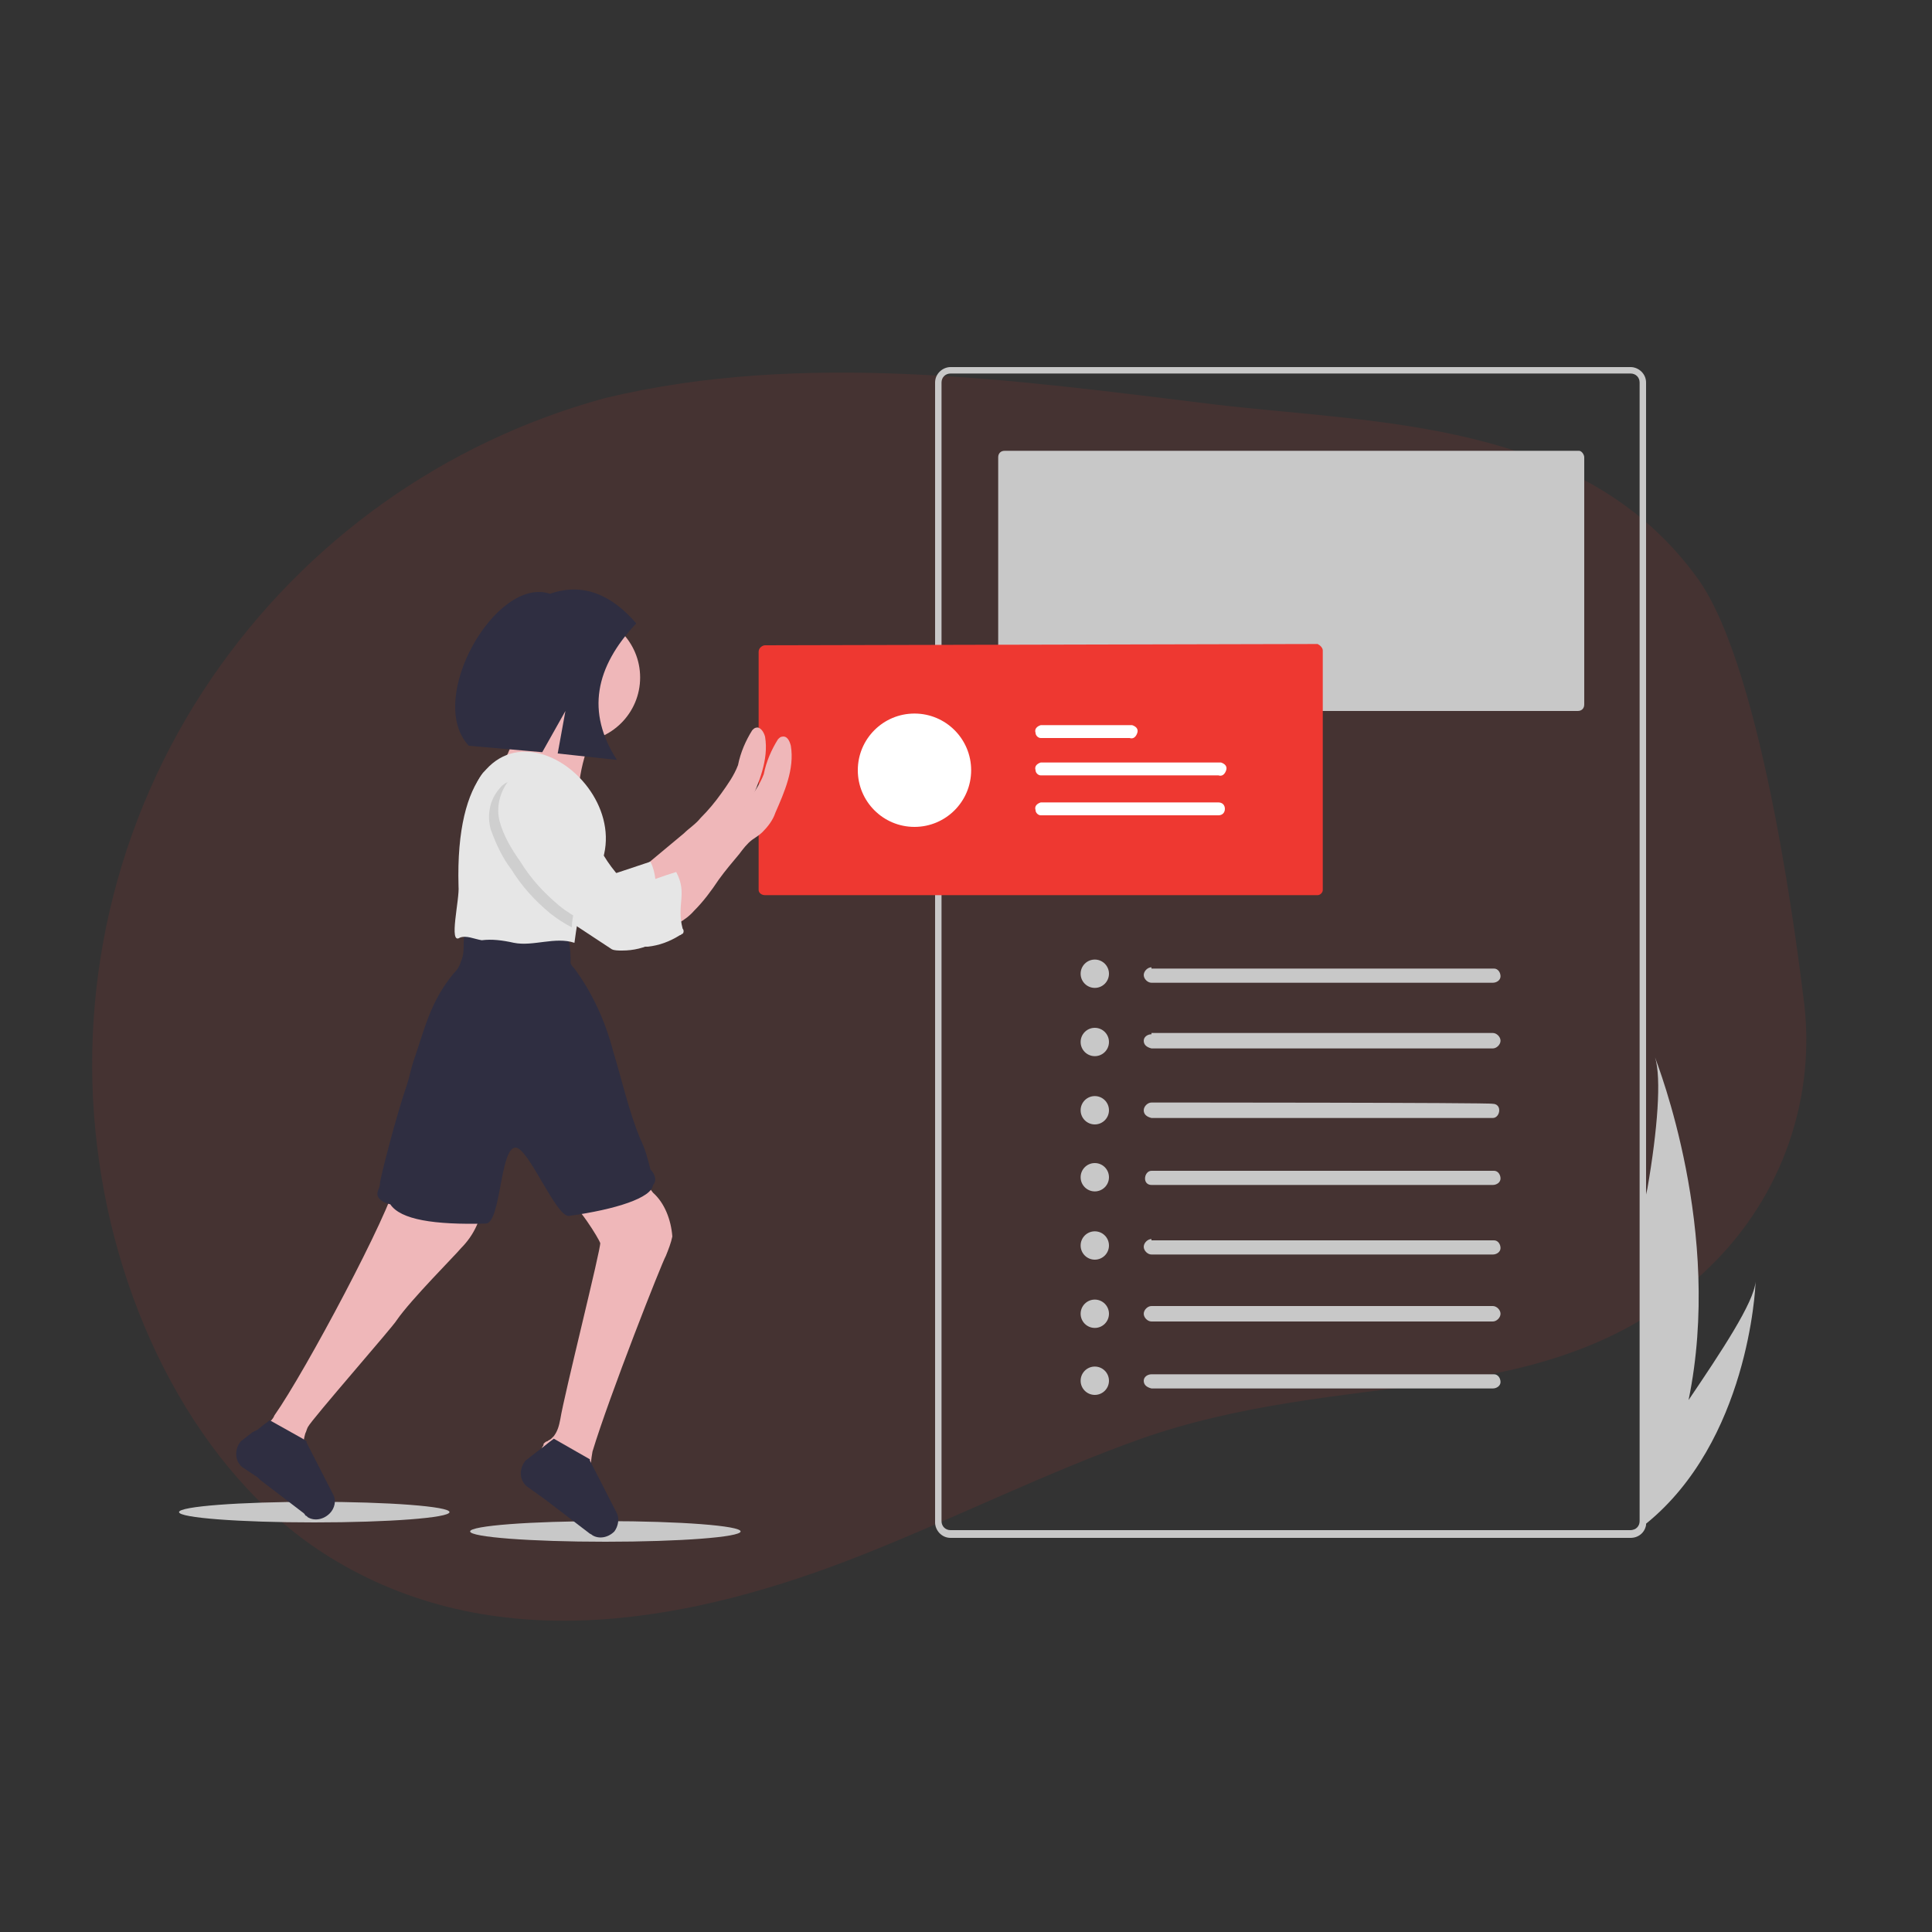 <?xml version="1.0" encoding="UTF-8"?> <!-- Generator: Adobe Illustrator 24.2.1, SVG Export Plug-In . SVG Version: 6.00 Build 0) --> <svg xmlns="http://www.w3.org/2000/svg" xmlns:xlink="http://www.w3.org/1999/xlink" version="1.1" id="Layer_1" x="0px" y="0px" width="150" height="150" viewBox="0 0 150 150" style="enable-background:new 0 0 150 150;" xml:space="preserve"><rect x="0" y="0" width="150" height="150" fill="#333333" stroke="none"/> <style type="text/css"> .st0{opacity:0.1;fill:#EE3831;enable-background:new ;} .st1{fill:#C8C8C8;} .st2{fill:#EE3831;} .st3{fill:#EFB7B9;} .st4{fill:#2F2E41;} .st5{fill:#E6E6E6;} .st6{opacity:0.1;enable-background:new ;} .st7{fill:#FFFFFF;} </style> <g id="BG"> <path class="st0" d="M7.7,90.2c1.8,12.7,8.4,25.1,18.4,31c12.8,7.6,27.8,4.7,40.9-0.5c7.3-2.9,14.3-6.4,21.6-9 c7.7-2.7,15.4-3.3,23.4-4.4c7.5-1,14.8-3.1,20.7-8.9c5.7-5.5,8.4-13.3,7.3-21.1c-0.3-2.3-3-25.2-8.2-32.4 c-8.9-12.3-24.8-12-37.5-13.5c-15.5-1.9-31.9-4.2-47.3-0.5C34.5,34.3,23.7,42,16.4,52.7C8.9,63.7,5.8,77.1,7.7,90.2z"></path> </g> <g id="content"> <ellipse class="st1" cx="24.4" cy="117.4" rx="10.5" ry="0.8"></ellipse> <ellipse class="st1" cx="47" cy="118.9" rx="10.5" ry="0.8"></ellipse> <path class="st1" d="M126.6,28.5H73.8c-0.6,0-1.2,0.5-1.2,1.2c0,0,0,0,0,0v88.5c0,0.6,0.5,1.2,1.2,1.2h0h52.8c0.6,0,1.1-0.4,1.2-1 c0-0.1,0-0.1,0-0.2V29.7C127.8,29,127.2,28.5,126.6,28.5z M127.3,118.1c0,0.4-0.3,0.7-0.7,0.7H73.8c-0.4,0-0.7-0.3-0.7-0.7V29.7 c0-0.4,0.3-0.7,0.7-0.7c0,0,0,0,0,0h52.8c0.4,0,0.7,0.3,0.7,0.7c0,0,0,0,0,0V118.1z"></path> <path class="st1" d="M78,35c-0.3,0-0.5,0.2-0.5,0.5v19.2c0,0.3,0.2,0.5,0.5,0.5h44.5c0.3,0,0.5-0.2,0.5-0.5c0,0,0,0,0,0V35.5 c0-0.2-0.2-0.5-0.4-0.5c0,0,0,0,0,0H78z"></path> <path class="st2" d="M59.4,50.1c-0.2,0-0.5,0.2-0.5,0.5l0,0v18.5c0,0.2,0.2,0.4,0.5,0.4h42.9c0.2,0,0.4-0.2,0.4-0.4V50.5 c0-0.2-0.2-0.4-0.4-0.5L59.4,50.1z"></path> <path class="st3" d="M37.5,93.2c-0.1,1.4-0.7,2.7-1.7,3.7c-0.4,0.5-3.9,4-5,5.6c-0.2,0.4-6.6,7.7-6.9,8.3c-0.1,0.2-0.1,0.3-0.2,0.5 c-0.2,0.7-0.2,1.3-0.2,2v0.5c0,1.1,0.1,2.2,0.4,3.2c0,0.2,0.1,0.3,0.1,0.5l-0.2-0.2l-3.4-2.6l-0.2-0.2c-0.2-0.6-0.4-1.3-0.7-1.9 c-0.1-0.4,0-0.8,0.3-1.1c0.3-0.3,0.6-0.6,0.9-0.8c0.2-0.3,0.5-0.5,0.6-0.8c2.4-3.4,9-15.8,9.5-18.3c0.6-0.1,1.3-0.1,1.9,0l3.4,0.4 c0.4,0,0.7,0.2,1,0.4C37.4,92.7,37.5,92.9,37.5,93.2z"></path> <path class="st3" d="M52.2,96c-0.1,0.5-0.3,1-0.5,1.5c-0.3,0.5-4.4,10.9-5.7,15.2c-0.1,0.6-0.2,1.2-0.1,1.8c0,0.2,0,0.4,0,0.7 s0,0.5-0.1,0.8c-0.1,0.7,0,1.4,0.2,2.1c0.1,0.2,0.3,0.5,0.4,0.7c-0.1-0.1-0.2-0.1-0.3-0.2l-3.4-2.6c-0.3-0.8-0.5-1.6-0.7-2.4 c-0.1-0.5-0.1-1,0.2-1.4v-0.1c0.1-0.1,0.2-0.2,0.3-0.2c0.1-0.1,0.2-0.1,0.3-0.2c0.1-0.1,0.1-0.1,0.2-0.2c0.3-0.4,0.4-0.8,0.5-1.3 c0.3-1.9,3.2-13.4,3.1-13.7s-1.7-3-2.8-3.6c1.1-1,2.4-1.7,3.8-2.2c0.2-0.1,0.5-0.2,0.8-0.1c0.1,0,0.3,0.1,0.4,0.2 c0.7,0.5,1.4,1.1,1.9,1.8C51.6,93.4,52.1,94.7,52.2,96z"></path> <path class="st4" d="M50.7,92c-0.1,1-2.9,1.9-6.5,2.4C43.2,94.6,41,89,40,89.1c-1.2,0.1-1.1,5.9-2.3,5.9c-4,0.1-6.6-0.3-7.4-1.5 c-0.5-0.1-1-0.4-1-0.8c0-0.3,0.2-0.5,0.2-0.8c0-0.4,1.3-5.4,2.1-7.7c0.2-0.6,0.3-1.2,0.5-1.8c0.9-2.6,1.3-4.6,3.1-6.8 c0.3-0.3,0.5-0.6,0.6-1c0.2-0.4,0.2-0.9,0.2-1.4l0.1-1.6c2.5-0.2,5,0,7.5,0.5c0.3,0,0.5,0.2,0.5,0.5c0,0,0,0,0,0l0,0 c0.1,0.6,0.2,1.2,0.2,1.8c0,0.1,0,0.3,0,0.4c0.1,0.2,0.2,0.3,0.3,0.4c1.4,1.9,2.4,4.1,3,6.4c0.7,2.3,1.2,4.6,2.1,6.8 c0.4,0.8,0.6,1.6,0.8,2.4C50.9,91.2,51,91.7,50.7,92C50.7,92,50.7,92,50.7,92z"></path> <path class="st3" d="M53.1,64.7c0.4-0.4,0.9-0.7,1.3-1.2c0.6-0.6,1.1-1.2,1.6-1.9c0.5-0.7,1-1.4,1.3-2.2c0.2-1,0.6-1.9,1.1-2.7 c0.1-0.1,0.2-0.2,0.3-0.2c0.3-0.1,0.6,0.3,0.7,0.7c0.3,1.8-0.5,3.6-1.2,5.2c-0.2,0.6-0.6,1.1-1,1.5c-0.2,0.2-0.5,0.4-0.8,0.6 c-0.4,0.3-0.7,0.6-1.1,1c-0.6,0.6-1.1,1.3-1.6,2c-0.6,0.9-1.2,1.7-1.9,2.4c-0.7,0.8-1.7,1.3-2.7,1.5c0.3,0,0.2-1.8,0.2-2 c-0.1-0.3-0.2-0.7-0.3-1c0-0.4,0.1-0.4,0.5-0.7L53.1,64.7z"></path> <path class="st3" d="M40.8,53.9c0,0-1,5-2.2,5.8s6.3,1.8,6.3,1.8s0.2-4,2.2-5.8S40.8,53.9,40.8,53.9z"></path> <path class="st5" d="M47.5,73.7c0.2,0.1,0.5,0.1,0.8,0.1c0.9,0,1.7-0.2,2.5-0.6c0.1,0,0.1-0.1,0.2-0.1c0.1-0.1,0.1-0.3,0-0.4 c-0.5-1.9,0.4-4-0.5-5.8l-3,1c-0.2,0.1-0.3,0.1-0.5,0.1c-0.2,0-0.4-0.1-0.5-0.3c-1-1-1.8-2.1-2.3-3.4c-0.5-1.3-1.3-2.5-2.2-3.6 c-0.7-1-2-1.6-3.2-1.4c-0.5,0.1-0.9,0.3-1.3,0.7c-0.7,0.9-1,2.1-0.7,3.2c0.3,1.1,0.9,2.1,1.6,3.1c0.8,1.3,1.8,2.4,3,3.4 c0.6,0.5,1.3,0.9,2,1.3"></path> <circle class="st3" cx="44.7" cy="52.6" r="5"></circle> <path class="st5" d="M46.7,67c-1.5,1.8-1.8,4-2.1,6.2c-1.5-0.5-3.2,0.3-4.7,0C39,73,38.2,72.9,37.4,73c-0.6-0.1-1.2-0.4-1.7-0.2 c-0.9,0.6,0-3-0.1-4C35.1,51.1,49.4,59.7,46.7,67z"></path> <path class="st3" d="M55.1,65.4c0.4-0.4,0.9-0.7,1.3-1.2c0.6-0.6,1.1-1.2,1.6-1.9c0.5-0.7,1-1.4,1.3-2.2c0.2-1,0.6-1.9,1.1-2.7 c0.1-0.1,0.2-0.2,0.3-0.2c0.4-0.1,0.6,0.3,0.7,0.7c0.3,1.8-0.5,3.6-1.2,5.2c-0.2,0.6-0.6,1.1-1,1.5c-0.2,0.2-0.5,0.4-0.8,0.6 c-0.4,0.3-0.7,0.7-1,1.1c-0.5,0.6-1.1,1.3-1.6,2c-0.6,0.9-1.2,1.7-1.9,2.4c-0.7,0.8-1.7,1.3-2.7,1.5c0.3,0,0.2-1.8,0.2-2 c-0.1-0.3-0.2-0.7-0.3-1c0-0.4,0.2-0.4,0.5-0.7L55.1,65.4z"></path> <path class="st6" d="M46.2,67.1L46.2,67.1c-0.3,0.5-0.7,1-1,1.5c-0.3,0.6-0.5,1.3-0.6,2c-0.1,0.5-0.2,0.9-0.2,1.4 c-0.6-0.3-1.2-0.7-1.7-1.1c-1.2-1-2.2-2.1-3-3.4c-0.7-0.9-1.2-2-1.6-3.1c-0.3-1.1-0.1-2.3,0.7-3.2c0.3-0.4,0.8-0.6,1.3-0.7 c1.2-0.1,2.5,0.4,3.2,1.4c0.9,1.1,1.6,2.3,2.2,3.6C45.6,66.1,45.8,66.6,46.2,67.1z"></path> <path class="st5" d="M40.8,59.9c-0.5,0.1-1,0.3-1.3,0.7c-0.7,0.9-1,2.1-0.7,3.2c0.3,1.1,0.9,2.1,1.6,3.1c0.8,1.3,1.8,2.4,3,3.4 c0.6,0.5,1.3,0.9,2,1.3c1.2,0.7,2.2,0.5,3.3,1.3c0.2,0.2,0.5,0.4,0.8,0.5c0.2,0.1,0.5,0.1,0.8,0.1c0.9-0.1,1.7-0.4,2.5-0.9 c0.1,0,0.1-0.1,0.2-0.1c0.1-0.1,0.1-0.3,0-0.4c-0.5-1.9,0.4-2.7-0.5-4.4c-1,0.3-2,0.7-3,1c-0.1,0.1-0.3,0.1-0.5,0.1 c-0.2,0-0.4-0.1-0.5-0.3c-1-1-1.8-2.2-2.3-3.4c-0.5-1.3-1.3-2.5-2.2-3.6C43.2,60.3,42,59.7,40.8,59.9z"></path> <path class="st4" d="M47.7,118.9c-0.5,0.5-1.2,0.6-1.7,0.3c-0.1-0.1-0.2-0.1-0.3-0.2l-3.4-2.6l-1.4-1c-0.6-0.5-0.6-1.4-0.1-2l0,0 l0.9-0.7l0.4-0.3l0.5-0.4l0.4-0.3l2.8,1.6v0.1l2.1,4.1C48.1,117.9,48,118.5,47.7,118.9z"></path> <path class="st4" d="M25.6,117.5c-0.5,0.5-1.2,0.6-1.7,0.3l-0.1-0.1c-0.1,0-0.1-0.1-0.2-0.2l-3.4-2.6l-0.2-0.2l-1.2-0.8 c-0.6-0.5-0.6-1.4-0.1-2h0l0.9-0.7L20,111l0.5-0.4l0.4-0.3H21l2.5,1.4l0.3,0.2v0.1l2.1,4.1C26.1,116.5,26,117.1,25.6,117.5z"></path> <path class="st4" d="M49.4,48.4c-1.9-2.2-4.1-3.2-6.7-2.3c-4.2-1.4-9.7,8.2-6.3,11.8l5.7,0.5l1.8-3.2l-0.6,3.3l4.6,0.5 C45.5,55.3,46.2,51.8,49.4,48.4z"></path> <circle class="st7" cx="71" cy="59.8" r="4.4"></circle> <path id="b7967eb0-3852-4b4e-922e-fc5c5c10b32f" class="st7" d="M80.8,59.2c-0.3,0.1-0.5,0.3-0.4,0.6c0,0.2,0.2,0.4,0.4,0.4h13.8 c0.3,0.1,0.5-0.1,0.6-0.4s-0.1-0.5-0.4-0.6c-0.1,0-0.1,0-0.2,0H80.8z"></path> <path id="ad32ad83-e01c-4d2e-9894-1e4be88f9c53" class="st7" d="M80.8,56.3c-0.3,0.1-0.5,0.3-0.4,0.6c0,0.2,0.2,0.4,0.4,0.4h6.9 c0.3,0.1,0.5-0.1,0.6-0.4s-0.1-0.5-0.4-0.6c-0.1,0-0.1,0-0.2,0H80.8z"></path> <path id="b8c03661-e17a-4fab-8534-eccbef804c4d" class="st7" d="M80.8,62.3c-0.3,0.1-0.5,0.3-0.4,0.6c0,0.2,0.2,0.4,0.4,0.4h13.8 c0.3,0,0.5-0.2,0.5-0.5c0,0,0,0,0,0c0-0.3-0.2-0.5-0.5-0.5c0,0,0,0,0,0L80.8,62.3L80.8,62.3z"></path> <circle class="st1" cx="85" cy="75.6" r="1.1"></circle> <path id="b77325d6-50dc-43c0-8216-f2a1d6b85c22" class="st1" d="M89.4,75.1c-0.3,0-0.6,0.3-0.6,0.6c0,0.3,0.3,0.6,0.6,0.6l0,0h26.5 c0.3,0,0.6-0.2,0.6-0.5c0,0,0,0,0,0c0-0.3-0.2-0.6-0.5-0.6c0,0,0,0,0,0H89.4z"></path> <circle class="st1" cx="85" cy="80.9" r="1.1"></circle> <path id="e824ced5-faa4-4682-b917-364e7ee8d226" class="st1" d="M89.4,80.3c-0.3,0-0.6,0.2-0.6,0.5c0,0,0,0,0,0 c0,0.3,0.2,0.5,0.6,0.6h26.5c0.3,0,0.6-0.3,0.6-0.6c0-0.3-0.3-0.6-0.6-0.6H89.4z"></path> <circle class="st1" cx="85" cy="86.2" r="1.1"></circle> <path id="bbf5fbba-a419-4277-8479-b5449b0fda76" class="st1" d="M89.4,85.6c-0.3,0-0.6,0.3-0.6,0.6c0,0.3,0.2,0.5,0.6,0.6h26.5 c0.3,0,0.5-0.3,0.5-0.6c0-0.3-0.2-0.5-0.5-0.5C115.9,85.6,89.4,85.6,89.4,85.6z"></path> <circle class="st1" cx="85" cy="91.4" r="1.1"></circle> <path id="aac1deb1-7452-4c7b-a77e-b2a8d40303c2" class="st1" d="M89.4,90.9c-0.3,0-0.5,0.3-0.5,0.6c0,0.3,0.2,0.5,0.5,0.5h26.5 c0.3,0,0.6-0.2,0.6-0.5s-0.2-0.6-0.5-0.6c-0.1,0-0.1,0-0.2,0H89.4z"></path> <circle class="st1" cx="85" cy="96.7" r="1.1"></circle> <path id="a9b6ff26-3939-4f3a-ae63-2579aa7f3255" class="st1" d="M89.4,96.2c-0.3,0-0.6,0.3-0.6,0.6c0,0.3,0.3,0.6,0.6,0.6l0,0h26.5 c0.3,0,0.6-0.2,0.6-0.5c0,0,0,0,0,0c0-0.3-0.2-0.6-0.5-0.6c0,0,0,0,0,0H89.4z"></path> <circle class="st1" cx="85" cy="102" r="1.1"></circle> <path id="aecc0378-d450-4bc8-9586-b48de5acca36" class="st1" d="M89.4,101.4c-0.3,0-0.6,0.3-0.6,0.6c0,0.3,0.3,0.6,0.6,0.6l0,0 h26.5c0.3,0,0.6-0.3,0.6-0.6c0-0.3-0.3-0.6-0.6-0.6H89.4z"></path> <circle class="st1" cx="85" cy="107.2" r="1.1"></circle> <path id="f8010015-3a79-4c4e-95e1-7b3292a2fa58" class="st1" d="M89.4,106.7c-0.3,0-0.6,0.2-0.6,0.5c0,0,0,0,0,0 c0,0.3,0.2,0.5,0.6,0.6h26.5c0.3,0,0.6-0.2,0.6-0.5c0,0,0,0,0,0c0-0.3-0.2-0.6-0.5-0.6c0,0,0,0,0,0 C115.9,106.7,89.4,106.7,89.4,106.7z"></path> <path class="st1" d="M136.3,99.5c0,0.6-0.6,12.4-8.5,18.8c-0.3,0.3-0.7,0.5-1,0.8l-0.3-0.3h0.2c0.4,0,0.7-0.3,0.7-0.7V94.9 c0.2-0.9,0.3-1.8,0.5-2.6c0.8-4.6,1.1-8.6,0.6-10.2c0.2,0.6,5.3,13.5,2.6,26.6C133.6,105,136.2,101.1,136.3,99.5z"></path> </g> </svg> 